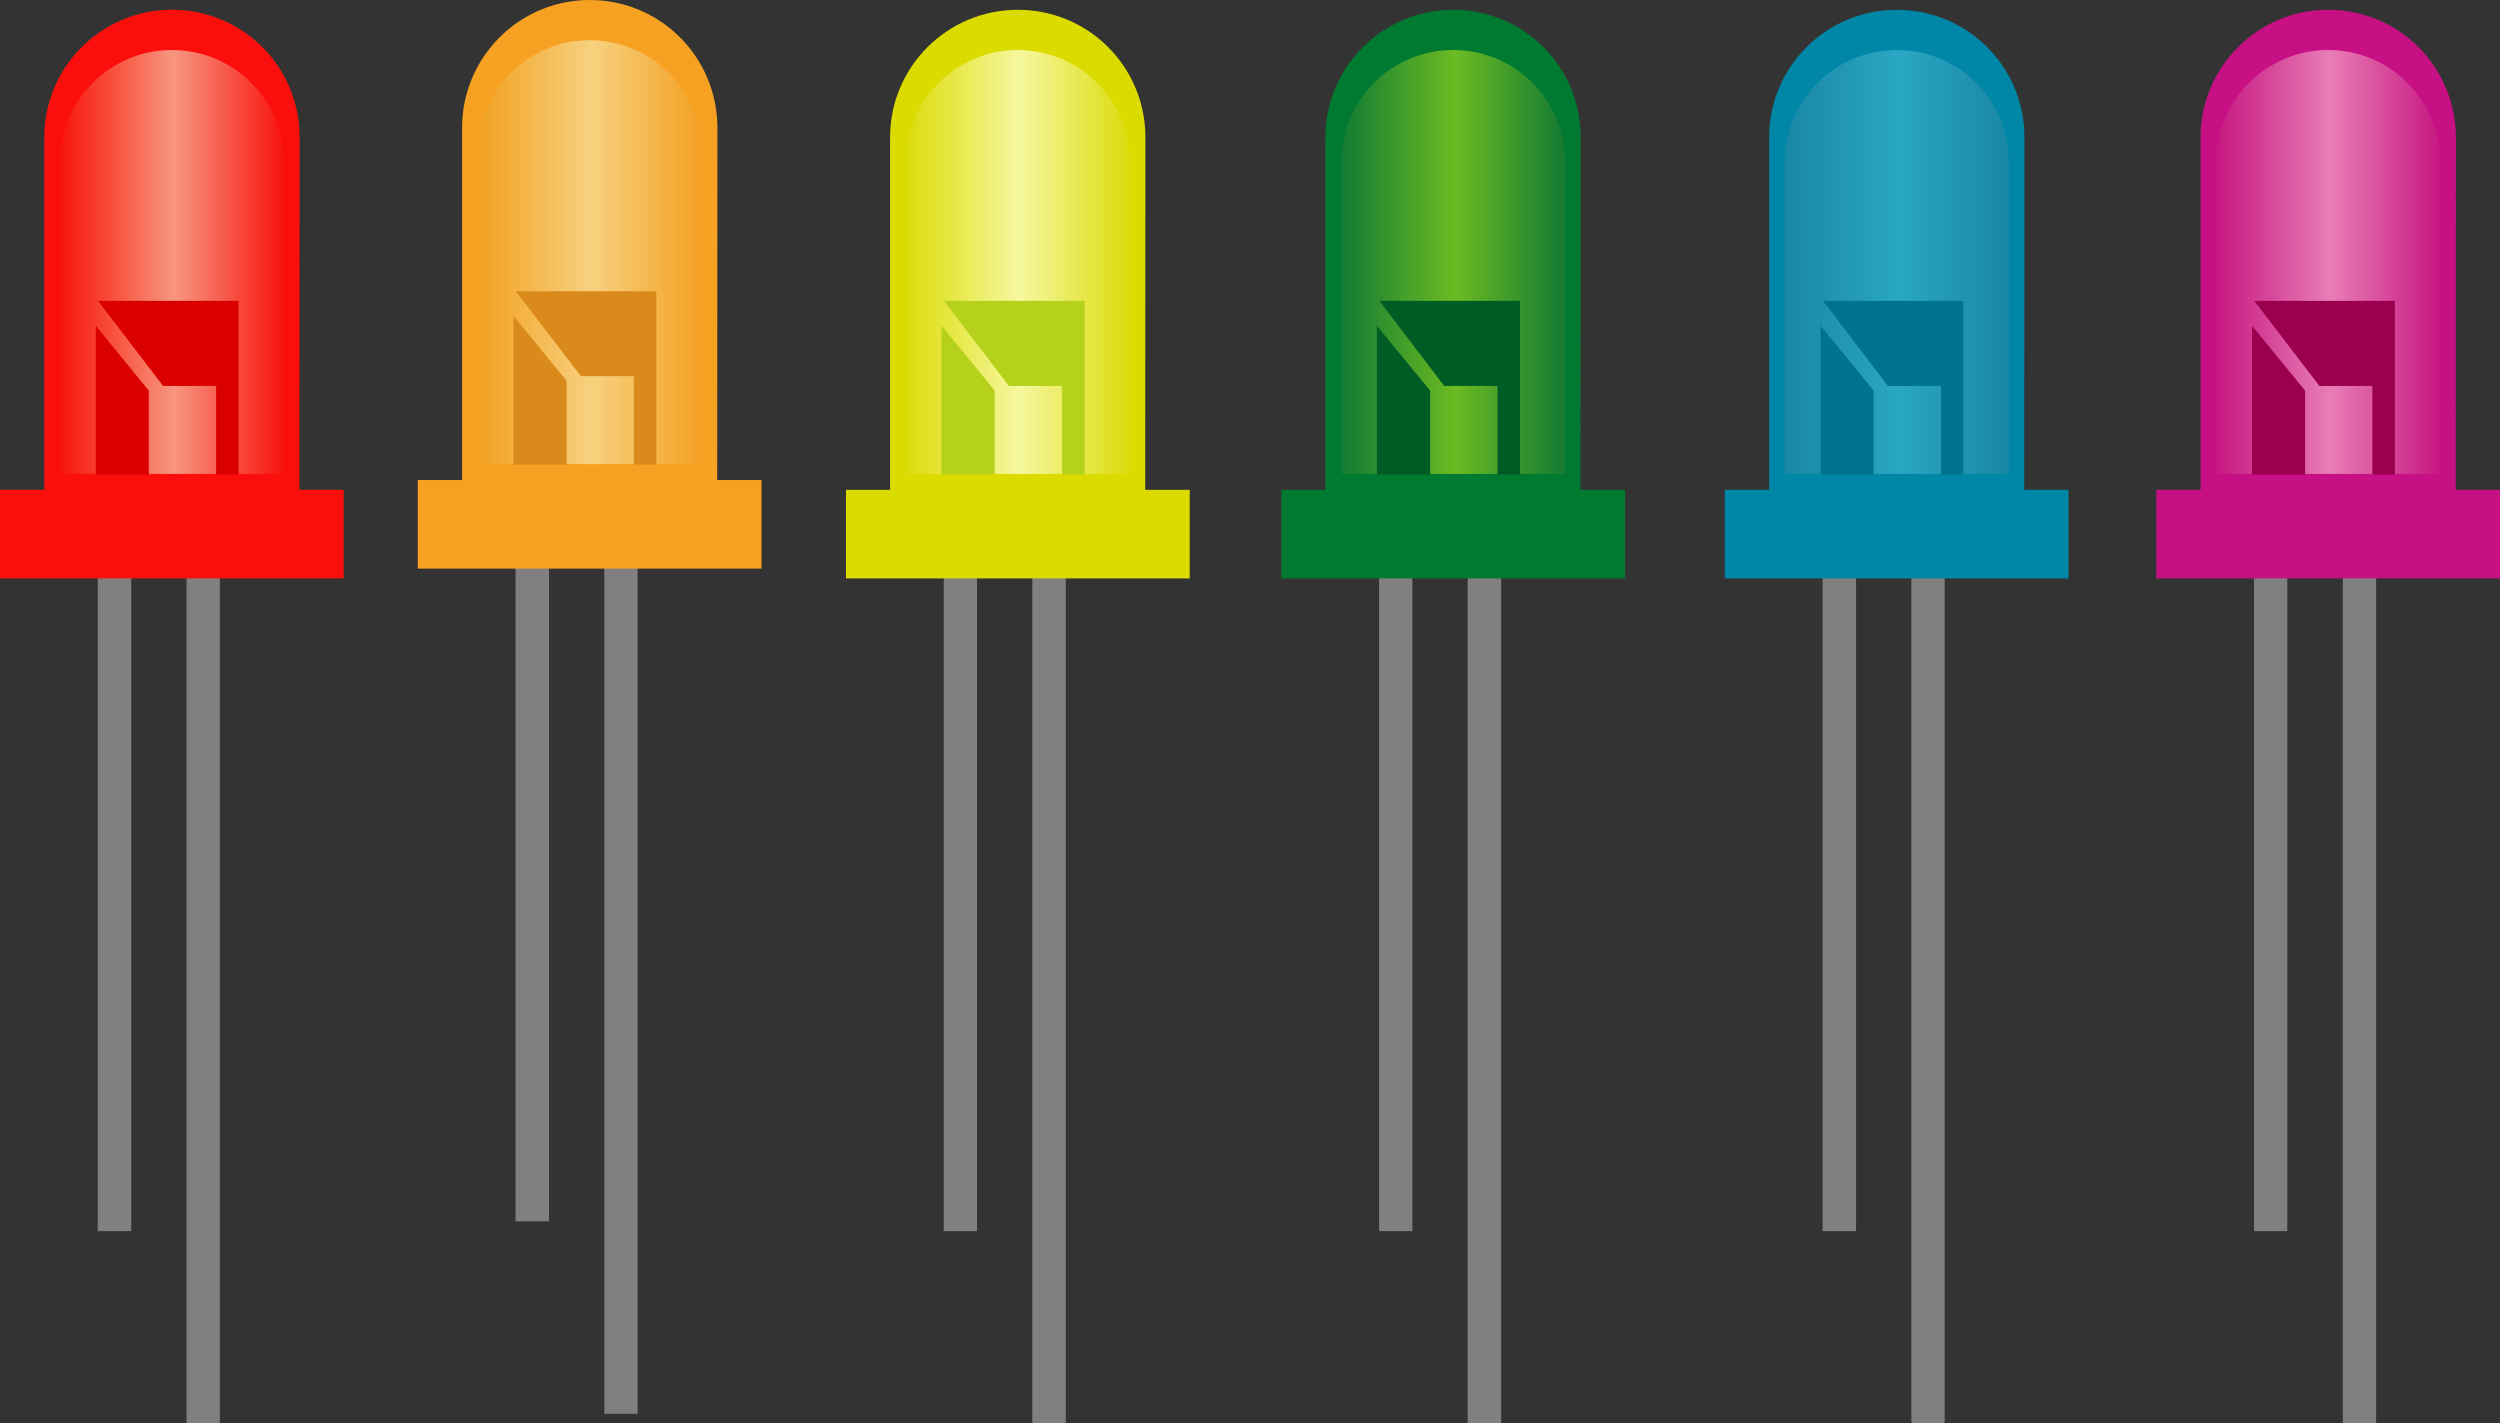 <?xml version="1.0"?><svg width="440.964" height="251.064" xmlns="http://www.w3.org/2000/svg">
 <rect width="100%" height="100%" fill="#333333" stroke="none"/>
 <g>
  <title>Layer 1</title>
  <g id="Layer_1">
   <path d="m17.244,101.556l5.904,0l0,115.596l-5.904,0l0,-115.596z" fill-rule="evenodd" fill="#808080" clip-rule="evenodd" id="svg_1"/>
   <path d="m32.904,101.196l5.868,0l0,149.868l-5.868,0l0,-149.868z" fill-rule="evenodd" fill="#808080" clip-rule="evenodd" id="svg_2"/>
   <path d="m7.812,86.94l0,-62.46c0,-0.072 0,-0.144 0,-0.252c0,-12.42 10.08,-22.5 22.5,-22.5c12.384,0 22.392,9.864 22.536,22.248l-0.036,62.964l-45,0z" fill-rule="evenodd" fill="#fb0f0c" clip-rule="evenodd" id="svg_3"/>
   <linearGradient y2="0.5" x2="1" y1="0.5" x1="0" id="XMLID_1_">
    <stop offset="0" stop-color="rgb(248,19,13)"/>
    <stop offset="0.19" stop-color="rgb(247,68,49)"/>
    <stop offset="0.509" stop-color="rgb(247,150,128)"/>
    <stop offset="1" stop-color="rgb(248,19,13)"/>
   </linearGradient>
   <path d="m10.548,83.592l0,-54.792c0,-0.072 0,-0.144 0,-0.216c0,-10.908 8.856,-19.764 19.764,-19.764c10.872,0 19.656,8.676 19.764,19.512l0,55.26l-39.528,0z" fill-rule="evenodd" fill="url(#XMLID_1_)" clip-rule="evenodd" id="svg_4"/>
   <path d="m0,86.4l60.624,0l0,15.624l-60.624,0l0,-15.624z" fill-rule="evenodd" fill="#fb0f0c" clip-rule="evenodd" id="svg_5"/>
   <path d="m42.084,83.7l0,-30.636l-24.804,0l11.484,15.012l9.36,0l0,15.624l3.96,0z" fill-rule="evenodd" fill="#db0000" clip-rule="evenodd" id="svg_6"/>
   <path d="m16.884,83.7l0,-26.244l9.36,11.448l0,14.796l-9.36,0z" fill-rule="evenodd" fill="#db0000" clip-rule="evenodd" id="svg_7"/>
   <path d="m166.464,101.556l5.868,0l0,115.596l-5.868,0l0,-115.596z" fill-rule="evenodd" fill="#808080" clip-rule="evenodd" id="svg_8"/>
   <path d="m182.088,101.196l5.904,0l0,149.868l-5.904,0l0,-149.868z" fill-rule="evenodd" fill="#808080" clip-rule="evenodd" id="svg_9"/>
   <path d="m156.996,86.94l0,-62.46c0,-0.072 0,-0.144 0,-0.252c0,-12.42 10.08,-22.5 22.536,-22.5c12.348,0 22.356,9.864 22.5,22.248l-0.036,62.964l-45,0z" fill-rule="evenodd" fill="#dbdb00" clip-rule="evenodd" id="svg_10"/>
   <linearGradient y2="0.5" x2="1" y1="0.5" x1="0" id="XMLID_2_">
    <stop offset="0" stop-color="rgb(219,219,12)"/>
    <stop offset="0.232" stop-color="rgb(232,233,76)"/>
    <stop offset="0.509" stop-color="rgb(246,248,159)"/>
    <stop offset="1" stop-color="rgb(219,219,12)"/>
   </linearGradient>
   <path d="m159.768,83.592l0,-54.792c0,-0.072 0,-0.144 0,-0.216c0,-10.908 8.82,-19.764 19.764,-19.764c10.836,0 19.62,8.676 19.764,19.512l-0.036,55.26l-39.492,0z" fill-rule="evenodd" fill="url(#XMLID_2_)" clip-rule="evenodd" id="svg_11"/>
   <path d="m149.22,86.4l60.624,0l0,15.624l-60.624,0l0,-15.624z" fill-rule="evenodd" fill="#dbdb00" clip-rule="evenodd" id="svg_12"/>
   <path d="m191.304,83.7l0,-30.636l-24.804,0l11.448,15.012l9.396,0l0,15.624l3.96,0z" fill-rule="evenodd" fill="#b5d11b" clip-rule="evenodd" id="svg_13"/>
   <path d="m166.068,83.7l0,-26.244l9.396,11.448l0,14.796l-9.396,0z" fill-rule="evenodd" fill="#b5d11b" clip-rule="evenodd" id="svg_14"/>
   <path d="m90.936,99.828l5.904,0l0,115.596l-5.904,0l0,-115.596z" fill-rule="evenodd" fill="#808080" clip-rule="evenodd" id="svg_15"/>
   <path d="m106.596,99.468l5.868,0l0,149.904l-5.868,0l0,-149.904z" fill-rule="evenodd" fill="#808080" clip-rule="evenodd" id="svg_16"/>
   <path d="m81.504,85.212l0,-62.424c0,-0.072 0,-0.144 0,-0.252c0,-12.42 10.08,-22.536 22.5,-22.536c12.384,0 22.356,9.9 22.536,22.248l-0.036,62.964l-45,0z" fill-rule="evenodd" fill="#f7a122" clip-rule="evenodd" id="svg_17"/>
   <linearGradient y2="0.5" x2="1" y1="0.5" x1="0" id="XMLID_3_">
    <stop offset="0" stop-color="rgb(243,161,34)"/>
    <stop offset="0.079" stop-color="rgb(243,168,47)"/>
    <stop offset="0.509" stop-color="rgb(247,209,127)"/>
    <stop offset="1" stop-color="rgb(243,161,34)"/>
   </linearGradient>
   <path d="m84.24,81.864l0,-54.792c0,-0.072 0,-0.144 0,-0.216c0,-10.908 8.856,-19.764 19.764,-19.764c10.872,0 19.62,8.676 19.764,19.548l0,55.224l-39.528,0z" fill-rule="evenodd" fill="url(#XMLID_3_)" clip-rule="evenodd" id="svg_18"/>
   <path d="m73.692,84.672l60.624,0l0,15.624l-60.624,0l0,-15.624z" fill-rule="evenodd" fill="#f7a122" clip-rule="evenodd" id="svg_19"/>
   <path d="m115.776,81.972l0,-30.6l-24.804,0l11.484,14.976l9.36,0l0,15.624l3.96,0z" fill-rule="evenodd" fill="#da8a1a" clip-rule="evenodd" id="svg_20"/>
   <path d="m90.576,81.972l0,-26.244l9.36,11.448l0,14.796l-9.36,0z" fill-rule="evenodd" fill="#da8a1a" clip-rule="evenodd" id="svg_21"/>
   <path d="m243.252,101.556l5.868,0l0,115.596l-5.868,0l0,-115.596z" fill-rule="evenodd" fill="#808080" clip-rule="evenodd" id="svg_22"/>
   <path d="m258.876,101.196l5.904,0l0,149.868l-5.904,0l0,-149.868z" fill-rule="evenodd" fill="#808080" clip-rule="evenodd" id="svg_23"/>
   <path d="m233.784,86.94l0,-62.46c0,-0.072 0,-0.144 0,-0.252c0,-12.42 10.08,-22.5 22.536,-22.5c12.348,0 22.355,9.864 22.5,22.248l-0.036,62.964l-45,0z" fill-rule="evenodd" fill="#007931" clip-rule="evenodd" id="svg_24"/>
   <linearGradient y2="0.5" x2="1" y1="0.5" x1="0" id="XMLID_4_">
    <stop offset="0" stop-color="rgb(20,122,51)"/>
    <stop offset="0.037" stop-color="rgb(24,127,50)"/>
    <stop offset="0.509" stop-color="rgb(108,187,34)"/>
    <stop offset="1" stop-color="rgb(20,122,51)"/>
   </linearGradient>
   <path d="m236.557,83.592l0,-54.792c0,-0.072 0,-0.144 0,-0.216c0,-10.908 8.819,-19.764 19.764,-19.764c10.836,0 19.62,8.676 19.764,19.512l-0.036,55.26l-39.492,0z" fill-rule="evenodd" fill="url(#XMLID_4_)" clip-rule="evenodd" id="svg_25"/>
   <path d="m226.008,86.4l60.624,0l0,15.624l-60.624,0l0,-15.624z" fill-rule="evenodd" fill="#007931" clip-rule="evenodd" id="svg_26"/>
   <path d="m268.092,83.7l0,-30.636l-24.804,0l11.448,15.012l9.396,0l0,15.624l3.96,0z" fill-rule="evenodd" fill="#005c25" clip-rule="evenodd" id="svg_27"/>
   <path d="m242.856,83.7l0,-26.244l9.396,11.448l0,14.796l-9.396,0z" fill-rule="evenodd" fill="#005c25" clip-rule="evenodd" id="svg_28"/>
   <path d="m321.48,101.556l5.903,0l0,115.596l-5.903,0l0,-115.596z" fill-rule="evenodd" fill="#808080" clip-rule="evenodd" id="svg_29"/>
   <path d="m337.141,101.196l5.867,0l0,149.868l-5.867,0l0,-149.868z" fill-rule="evenodd" fill="#808080" clip-rule="evenodd" id="svg_30"/>
   <path d="m312.048,86.94l0,-62.46c0,-0.072 0,-0.144 0,-0.252c0,-12.42 10.08,-22.5 22.5,-22.5c12.385,0 22.393,9.864 22.536,22.248l-0.036,62.964l-45,0z" fill-rule="evenodd" fill="#0086a6" clip-rule="evenodd" id="svg_31"/>
   <linearGradient y2="0.5" x2="1" y1="0.5" x1="0" id="XMLID_5_">
    <stop offset="0" stop-color="rgb(25,135,166)"/>
    <stop offset="0.509" stop-color="rgb(41,167,195)"/>
    <stop offset="1" stop-color="rgb(25,135,166)"/>
   </linearGradient>
   <path d="m314.784,83.592l0,-54.792c0,-0.072 0,-0.144 0,-0.216c0,-10.908 8.856,-19.764 19.764,-19.764c10.872,0 19.656,8.676 19.765,19.512l0,55.26l-39.529,0z" fill-rule="evenodd" fill="url(#XMLID_5_)" clip-rule="evenodd" id="svg_32"/>
   <path d="m304.236,86.4l60.624,0l0,15.624l-60.624,0l0,-15.624z" fill-rule="evenodd" fill="#0086a6" clip-rule="evenodd" id="svg_33"/>
   <path d="m346.32,83.7l0,-30.636l-24.769,0l11.449,15.012l9.36,0l0,15.624l3.96,0z" fill-rule="evenodd" fill="#00738f" clip-rule="evenodd" id="svg_34"/>
   <path d="m321.12,83.7l0,-26.244l9.36,11.448l0,14.796l-9.36,0z" fill-rule="evenodd" fill="#00738f" clip-rule="evenodd" id="svg_35"/>
   <path d="m397.584,101.556l5.868,0l0,115.596l-5.868,0l0,-115.596z" fill-rule="evenodd" fill="#808080" clip-rule="evenodd" id="svg_36"/>
   <path d="m413.244,101.196l5.868,0l0,149.868l-5.868,0l0,-149.868z" fill-rule="evenodd" fill="#808080" clip-rule="evenodd" id="svg_37"/>
   <path d="m388.152,86.94l0,-62.46c0,-0.072 0,-0.144 0,-0.252c0,-12.42 10.08,-22.5 22.5,-22.5c12.384,0 22.355,9.864 22.536,22.248l-0.036,62.964l-45,0z" fill-rule="evenodd" fill="#c61083" clip-rule="evenodd" id="svg_38"/>
   <linearGradient y2="0.5" x2="1" y1="0.5" x1="0" id="XMLID_6_">
    <stop offset="0" stop-color="rgb(199,23,129)"/>
    <stop offset="0.102" stop-color="rgb(205,43,139)"/>
    <stop offset="0.509" stop-color="rgb(232,125,182)"/>
    <stop offset="1" stop-color="rgb(199,23,129)"/>
   </linearGradient>
   <path d="m390.889,83.592l0,-54.792c0,-0.072 0,-0.144 0,-0.216c0,-10.908 8.855,-19.764 19.764,-19.764c10.872,0 19.62,8.676 19.764,19.512l-0.036,55.26l-39.492,0z" fill-rule="evenodd" fill="url(#XMLID_6_)" clip-rule="evenodd" id="svg_39"/>
   <path d="m380.34,86.4l60.624,0l0,15.624l-60.624,0l0,-15.624z" fill-rule="evenodd" fill="#c61083" clip-rule="evenodd" id="svg_40"/>
   <path d="m422.424,83.7l0,-30.636l-24.804,0l11.484,15.012l9.359,0l0,15.624l3.961,0z" fill-rule="evenodd" fill="#9b004f" clip-rule="evenodd" id="svg_41"/>
   <path d="m397.225,83.7l0,-26.244l9.359,11.448l0,14.796l-9.359,0z" fill-rule="evenodd" fill="#9b004f" clip-rule="evenodd" id="svg_42"/>
  </g>
 </g>
</svg>